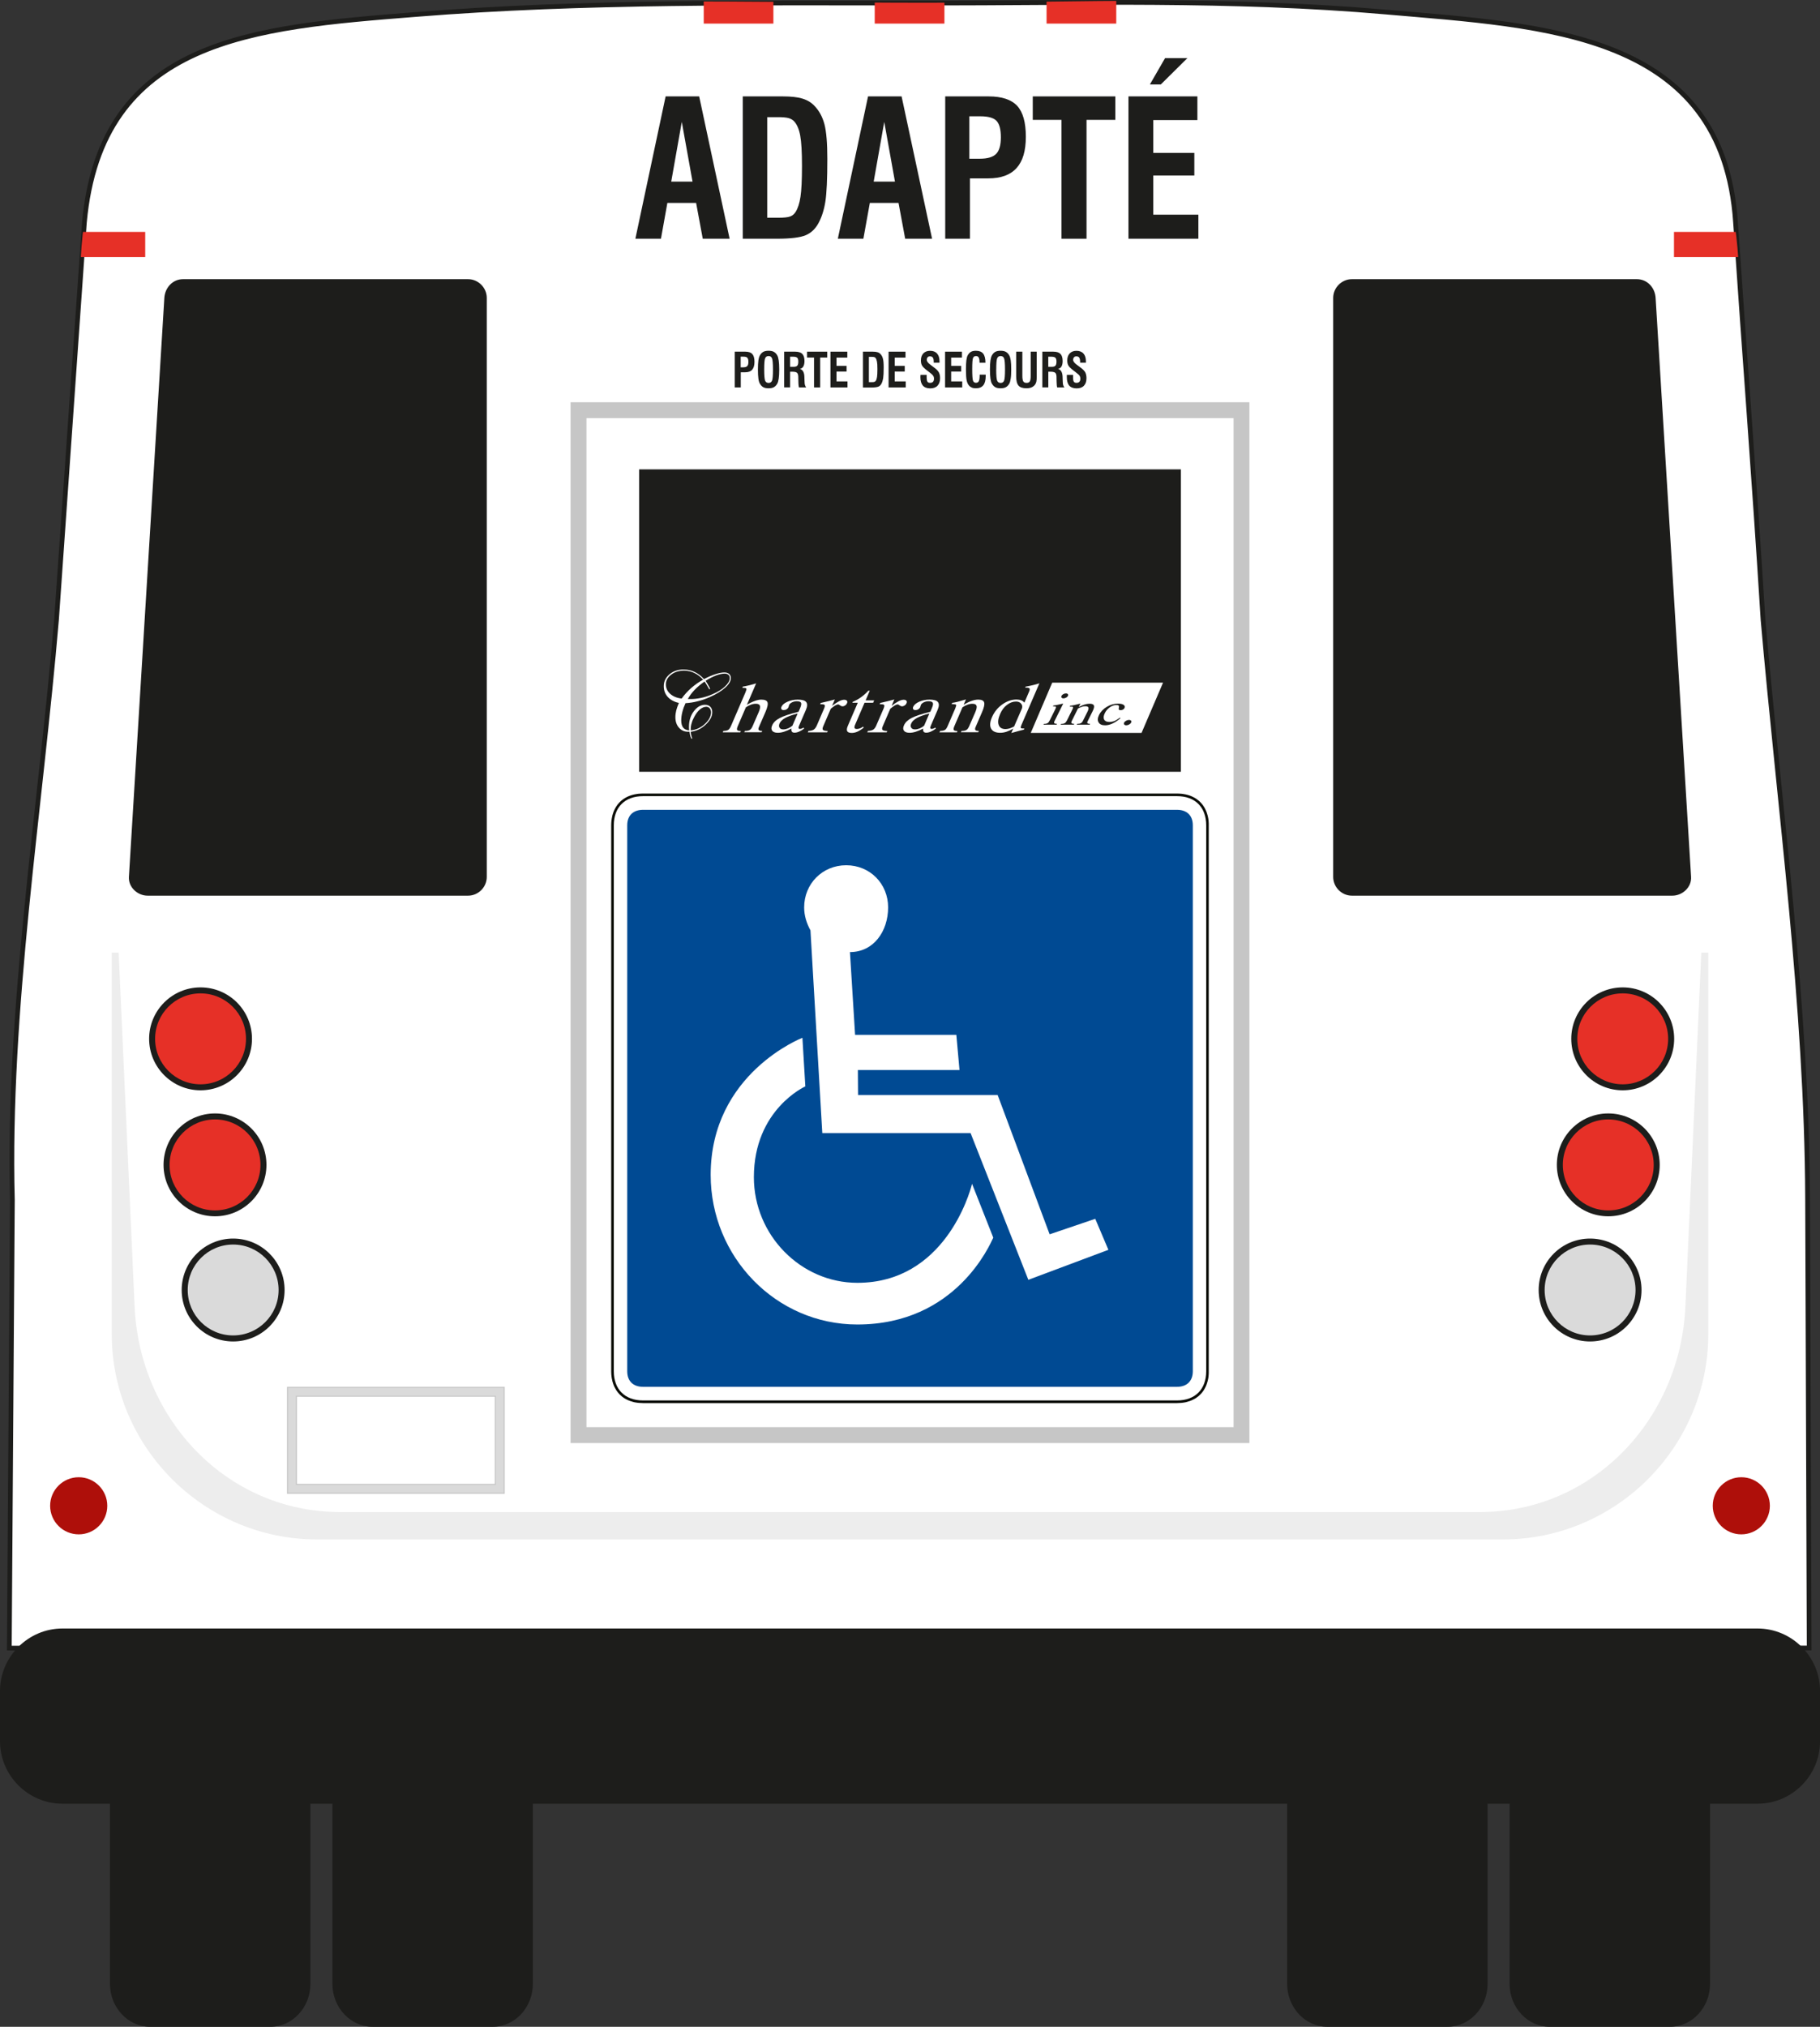 <svg xmlns="http://www.w3.org/2000/svg" xmlns:xlink="http://www.w3.org/1999/xlink" id="Calque_2" data-name="Calque 2" viewBox="0 0 386.27 429.95"><rect x="0" y="0" width="386.27" height="429.95" fill="#333333" stroke="none"/><defs><style>      .cls-1 {        stroke: #c6c6c6;      }      .cls-1, .cls-2 {        stroke-miterlimit: 2.61;        stroke-width: .22px;      }      .cls-1, .cls-2, .cls-3 {        fill: none;      }      .cls-4 {        stroke: #1d1d1b;        stroke-miterlimit: 10;      }      .cls-4, .cls-5, .cls-6 {        fill: #fff;      }      .cls-4, .cls-7, .cls-6, .cls-8, .cls-9, .cls-10, .cls-11, .cls-12, .cls-13 {        fill-rule: evenodd;      }      .cls-7 {        fill: #0a0c06;      }      .cls-8, .cls-14 {        fill: #e63027;      }      .cls-9 {        fill: #004a93;      }      .cls-2 {        stroke: #fff;      }      .cls-15, .cls-11 {        fill: #dadada;      }      .cls-10, .cls-16 {        fill: #1d1d1b;      }      .cls-17 {        clip-path: url(#clippath);      }      .cls-3 {        clip-rule: evenodd;      }      .cls-12 {        fill: #ae0f0a;      }      .cls-13 {        fill: #ededed;      }      .cls-18 {        fill: #c6c6c6;      }    </style><clipPath id="clippath"><path class="cls-3" d="M369.09,57.81C366.74,.19,324.85,5.91,294.07,2.47c-32.53-3.63-65.23-1.89-97.83-1.89-35.99,0-72.08-1.42-107.98,2.4-25.34,2.7-71.3-.27-71.24,56.91l352.08-2.08Z"></path></clipPath></defs><g id="Calque_1-2" data-name="Calque 1"><g><path class="cls-4" d="M1.98,349.62l381.99-.03-.34-95.5c-.15-40.69-5.92-82.06-9.45-122.59-1.94-31.06-3.9-55.71-5.84-84.37-2.73-40.33-40.3-41.62-74.28-44.58C261.46-.3,228.84,.66,196.23,.66c-35.99,0-71.99-.47-107.98,2.41C53.76,5.81,21.48,8.21,17.91,47.21l-5.92,84.29c-3.42,40.36-10.41,82.61-9.36,123.07l-.65,95.05Z"></path><path class="cls-13" d="M23.72,202.08H362.56v80.92c0,23.97-19.61,43.57-43.57,43.57H67.29c-23.97,0-43.57-19.59-43.57-43.57v-80.92Z"></path><path class="cls-6" d="M24.93,196.26H361.34l-3.64,80.92c-1.07,23.93-19.61,43.57-43.57,43.57H72.14c-23.95,0-42.49-19.63-43.57-43.57l-3.65-80.92Z"></path><path class="cls-10" d="M42.56,209.46c-6.02,0-10.91,4.89-10.91,10.91s4.88,10.92,10.91,10.92,10.92-4.89,10.92-10.92-4.88-10.91-10.92-10.91"></path><path class="cls-10" d="M344.4,209.46c6.02,0,10.92,4.89,10.92,10.91s-4.89,10.92-10.92,10.92-10.92-4.89-10.92-10.92,4.89-10.91,10.92-10.91"></path><path class="cls-10" d="M45.63,236.2c-6.02,0-10.92,4.88-10.92,10.91s4.89,10.91,10.92,10.91,10.92-4.88,10.92-10.91-4.88-10.91-10.92-10.91"></path><path class="cls-10" d="M341.33,236.2c6.03,0,10.92,4.88,10.92,10.91s-4.88,10.91-10.92,10.91-10.91-4.88-10.91-10.91,4.88-10.91,10.91-10.91"></path><path class="cls-10" d="M49.48,262.74c-6.02,0-10.92,4.89-10.92,10.92s4.89,10.91,10.92,10.91,10.92-4.88,10.92-10.91-4.88-10.92-10.92-10.92"></path><path class="cls-10" d="M337.47,262.74c6.03,0,10.92,4.89,10.92,10.92s-4.88,10.91-10.92,10.91-10.91-4.88-10.91-10.91,4.88-10.92,10.91-10.92"></path><rect class="cls-5" x="61.97" y="295.25" width="44.09" height="20.57"></rect><path class="cls-15" d="M105.12,296.19H62.91v18.7h42.21v-18.7Zm-43.15-1.88h45.04v22.46H61.02v-22.46h.95Z"></path><path class="cls-1" d="M105.12,296.19H62.91v18.7h42.21v-18.7Zm-43.15-1.88h45.04v22.46H61.02v-22.46h.95Z"></path><path class="cls-12" d="M369.57,313.37c-3.34,0-6.06,2.72-6.06,6.06s2.72,6.06,6.06,6.06,6.06-2.72,6.06-6.06-2.71-6.06-6.06-6.06"></path><path class="cls-12" d="M16.71,313.37c-3.35,0-6.07,2.72-6.07,6.06s2.72,6.06,6.07,6.06,6.06-2.72,6.06-6.06-2.72-6.06-6.06-6.06"></path><path class="cls-10" d="M31.85,429.95h25.52c4.68,0,8.51-4.09,8.51-9.09v-46.38H23.34v46.38c0,4.99,3.83,9.09,8.51,9.09"></path><path class="cls-10" d="M79.06,429.95h25.52c4.68,0,8.51-4.09,8.51-9.09v-46.38h-42.54v46.38c0,4.99,3.83,9.09,8.51,9.09"></path><path class="cls-10" d="M328.89,429.95h25.54c4.68,0,8.5-4.09,8.5-9.09v-46.38h-42.54v46.38c0,4.99,3.82,9.09,8.5,9.09"></path><path class="cls-10" d="M281.69,429.95h25.52c4.69,0,8.51-4.09,8.51-9.09v-46.38h-42.54v46.38c0,4.99,3.82,9.09,8.51,9.09"></path><path class="cls-10" d="M13.25,382.63H373.02c7.29,0,13.26-5.97,13.26-13.26v-10.65c0-7.29-5.99-13.26-13.26-13.26H13.25c-7.27,0-13.25,5.99-13.25,13.26v10.65c0,7.27,5.96,13.26,13.25,13.26"></path><path class="cls-16" d="M134.85,50.64l6.42-30.19h7.12l6.46,30.19h-5.7l-1.41-7.59h-6.1l-1.36,7.59h-5.42Zm7.61-12.12h4.52l-2.28-12.66-2.24,12.66Z"></path><path class="cls-16" d="M157.64,50.64V20.45h8.53c1.73,0,3.12,.15,4.14,.47,1.03,.31,1.88,.82,2.54,1.53,1,1.03,1.71,2.33,2.13,3.91,.41,1.58,.61,4.02,.61,7.35,0,4.28-.14,7.31-.42,9.08-.28,1.76-.77,3.27-1.44,4.51-.66,1.24-1.57,2.11-2.73,2.6-1.17,.49-3.19,.74-6.06,.74h-7.3Zm5.2-4.45h2.35c1.2,0,2.04-.09,2.51-.27,.48-.18,.86-.5,1.15-.95,.49-.78,.84-1.86,1.04-3.22,.21-1.37,.32-3.55,.32-6.56s-.13-5.06-.37-6.39c-.24-1.34-.66-2.34-1.26-3.02-.31-.34-.71-.58-1.19-.72-.49-.14-1.25-.21-2.29-.21h-2.27v21.33Z"></path><path class="cls-16" d="M177.82,50.64l6.41-30.19h7.12l6.47,30.19h-5.71l-1.41-7.59h-6.09l-1.37,7.59h-5.41Zm7.61-12.12h4.51l-2.27-12.66-2.24,12.66Z"></path><path class="cls-16" d="M200.61,50.64V20.45h9.2c2.81,0,4.83,.67,6.07,2,1.23,1.33,1.84,3.51,1.84,6.55s-.65,5.19-1.97,6.65c-1.31,1.46-3.32,2.19-6.02,2.19h-3.87v12.8h-5.26Zm5.13-16.97h2.21c1.65,0,2.81-.35,3.47-1.03,.67-.68,1-1.86,1-3.52s-.31-2.83-.92-3.48c-.61-.65-1.77-.97-3.48-.97h-2.29v9Z"></path><polygon class="cls-16" points="225.29 50.64 225.29 25.43 219.19 25.43 219.19 20.45 236.71 20.45 236.71 25.43 230.6 25.43 230.6 50.64 225.29 50.64"></polygon><path class="cls-16" d="M244.05,17.91l3.22-5.58h4.74l-5.64,5.58h-2.31Zm-4.55,32.72V20.45h14.63v5.02h-9.36v6.97h8.71v4.79h-8.71v8.31h9.57v5.1h-14.85Z"></path><path class="cls-16" d="M155.94,82.19v-7.59h2.25c.69,0,1.18,.17,1.48,.51,.3,.33,.46,.88,.46,1.64s-.17,1.31-.49,1.68c-.32,.37-.81,.54-1.47,.54h-.95v3.22h-1.29Zm1.26-4.27h.54c.41,0,.69-.09,.85-.26,.17-.18,.25-.47,.25-.89s-.08-.71-.23-.87c-.15-.17-.43-.24-.85-.24h-.56v2.26Z"></path><path class="cls-16" d="M160.86,78.39c0-.8,.03-1.45,.1-1.93,.07-.48,.18-.84,.33-1.09,.2-.35,.44-.59,.72-.74,.28-.15,.65-.22,1.11-.22s.82,.07,1.1,.22c.28,.15,.53,.39,.73,.74,.15,.25,.25,.61,.32,1.1,.07,.48,.11,1.12,.11,1.92s-.04,1.44-.11,1.92c-.07,.48-.17,.85-.32,1.1-.2,.35-.45,.59-.73,.74-.28,.15-.64,.22-1.1,.22s-.83-.07-1.11-.22c-.28-.15-.53-.4-.72-.74-.16-.24-.26-.6-.33-1.09-.07-.48-.1-1.13-.1-1.93m1.33,0c0,1.25,.07,2.03,.19,2.36,.14,.32,.38,.48,.74,.48s.6-.16,.73-.47c.14-.32,.2-1.11,.2-2.37s-.07-2.06-.2-2.37c-.14-.33-.37-.49-.73-.49s-.61,.16-.74,.49c-.13,.32-.19,1.11-.19,2.37Z"></path><path class="cls-16" d="M166.43,82.19v-7.59h2.33c.69,0,1.21,.16,1.51,.47,.31,.31,.47,.82,.47,1.52,0,.49-.09,.88-.25,1.16-.17,.28-.41,.45-.73,.5,.61,.17,.94,.74,.96,1.7v.1l.04,1c0,.29,.04,.52,.1,.69,.06,.18,.14,.32,.25,.45h-1.54c-.04-.13-.06-.28-.08-.45-.02-.18-.04-.42-.04-.74l-.02-.79v-.2c0-.44-.09-.75-.25-.91-.18-.17-.53-.25-1.05-.25h-.44v3.33h-1.26Zm1.26-4.38h.74c.38,0,.64-.08,.79-.25,.15-.17,.21-.46,.21-.88,0-.38-.08-.64-.23-.79-.17-.15-.46-.22-.88-.22h-.63v2.15Z"></path><polygon class="cls-16" points="172.77 82.19 172.77 75.85 171.28 75.85 171.28 74.6 175.57 74.6 175.57 75.85 174.07 75.85 174.07 82.19 172.77 82.19"></polygon><polygon class="cls-16" points="176.25 82.19 176.25 74.6 179.83 74.6 179.83 75.86 177.54 75.86 177.54 77.61 179.67 77.61 179.67 78.82 177.54 78.82 177.54 80.91 179.87 80.91 179.87 82.19 176.25 82.19"></polygon><path class="cls-16" d="M183.15,82.19v-7.59h2.09c.43,0,.77,.04,1.01,.12,.25,.08,.47,.21,.62,.39,.25,.26,.42,.58,.52,.98,.11,.39,.16,1.01,.16,1.85,0,1.08-.04,1.84-.11,2.29-.07,.44-.19,.82-.35,1.14-.17,.31-.38,.53-.66,.65-.29,.12-.79,.19-1.49,.19h-1.78Zm1.28-1.12h.57c.29,0,.49-.03,.6-.07,.13-.04,.21-.13,.29-.24,.12-.19,.2-.47,.25-.81,.05-.35,.08-.89,.08-1.65s-.03-1.28-.1-1.61c-.06-.33-.16-.59-.3-.76-.08-.09-.18-.15-.29-.18s-.31-.05-.56-.05h-.56v5.37Z"></path><polygon class="cls-16" points="188.59 82.19 188.59 74.6 192.18 74.6 192.18 75.86 189.89 75.86 189.89 77.61 192.02 77.61 192.02 78.82 189.89 78.82 189.89 80.91 192.23 80.91 192.23 82.19 188.59 82.19"></polygon><path class="cls-16" d="M195.37,79.52h1.3v.49c0,.47,.06,.79,.16,.95,.11,.17,.29,.25,.56,.25s.49-.07,.63-.22c.14-.15,.21-.38,.21-.67,0-.22-.05-.42-.15-.58-.11-.17-.32-.37-.65-.63l-.66-.51c-.57-.44-.94-.79-1.09-1.08-.16-.28-.23-.64-.23-1.06,0-.64,.18-1.14,.52-1.5,.35-.36,.83-.54,1.43-.54,.64,0,1.14,.19,1.48,.58,.35,.39,.52,.94,.52,1.66v.17s0,.07,0,.11h-1.23v-.2c0-.41-.06-.71-.19-.88-.13-.18-.32-.27-.6-.27-.21,0-.38,.06-.5,.2-.12,.13-.18,.32-.18,.55,0,.32,.26,.67,.8,1.06h0s.72,.54,.72,.54c.51,.37,.85,.72,1.03,1.04,.18,.33,.27,.75,.27,1.25,0,.69-.19,1.22-.55,1.6s-.88,.56-1.55,.56-1.22-.2-1.56-.59c-.34-.4-.52-1-.52-1.81,0-.08,0-.22,.02-.42v-.03Z"></path><polygon class="cls-16" points="200.58 82.19 200.58 74.6 204.16 74.6 204.16 75.86 201.87 75.86 201.87 77.61 204 77.61 204 78.82 201.87 78.82 201.87 80.91 204.22 80.91 204.22 82.19 200.58 82.19"></polygon><path class="cls-16" d="M207.94,79.48h1.26s0,.08,0,.15v.15c0,.88-.17,1.53-.51,1.95-.34,.42-.86,.64-1.56,.64-.33,0-.61-.04-.86-.14-.23-.1-.44-.24-.61-.44-.23-.26-.4-.62-.5-1.09-.1-.46-.15-1.26-.15-2.4,0-.78,.04-1.4,.09-1.87,.06-.46,.15-.8,.27-1.03,.19-.35,.42-.6,.69-.76,.27-.16,.63-.23,1.06-.23,.7,0,1.22,.2,1.54,.6,.32,.4,.49,1.05,.49,1.93h-1.26v-.19c0-.41-.07-.72-.18-.92-.13-.2-.3-.3-.56-.3-.31,0-.53,.14-.64,.42-.11,.27-.17,1.05-.17,2.31,0,1.37,.06,2.2,.17,2.5,.11,.3,.32,.44,.63,.44,.28,0,.49-.12,.6-.35,.12-.23,.18-.66,.18-1.28v-.11Z"></path><path class="cls-16" d="M210.1,78.39c0-.8,.04-1.45,.11-1.93,.07-.48,.18-.84,.32-1.09,.2-.35,.44-.59,.72-.74,.28-.15,.65-.22,1.11-.22s.83,.07,1.1,.22c.28,.15,.53,.39,.73,.74,.15,.25,.25,.61,.33,1.1,.07,.48,.1,1.12,.1,1.92s-.03,1.44-.11,1.92c-.07,.48-.17,.85-.32,1.1-.2,.35-.45,.59-.73,.74-.27,.15-.64,.22-1.1,.22s-.83-.07-1.11-.22c-.28-.15-.52-.4-.72-.74-.15-.24-.25-.6-.32-1.09-.07-.48-.11-1.13-.11-1.93m1.33,0c0,1.25,.07,2.03,.2,2.36,.14,.32,.38,.48,.74,.48s.6-.16,.73-.47c.13-.32,.2-1.11,.2-2.37s-.07-2.06-.2-2.37c-.13-.33-.37-.49-.73-.49s-.6,.16-.74,.49c-.13,.32-.19,1.11-.19,2.37Z"></path><path class="cls-16" d="M215.68,74.6h1.3v5.12c0,.58,.07,.98,.2,1.19,.13,.21,.36,.31,.69,.31s.56-.1,.69-.31c.14-.21,.19-.61,.19-1.21v-5.1h1.28v5.24c0,.51-.02,.88-.08,1.12-.05,.23-.14,.44-.26,.61-.19,.27-.44,.46-.74,.6-.31,.13-.67,.2-1.1,.2-.79,0-1.35-.19-1.68-.57-.33-.38-.5-1.03-.5-1.97v-5.24Z"></path><path class="cls-16" d="M221.22,82.19v-7.59h2.33c.7,0,1.21,.16,1.51,.47,.31,.31,.47,.82,.47,1.52,0,.49-.08,.88-.25,1.16-.17,.28-.41,.45-.73,.5,.62,.17,.94,.74,.97,1.7v.1l.04,1c0,.29,.04,.52,.1,.69,.06,.18,.15,.32,.25,.45h-1.54c-.04-.13-.06-.28-.08-.45-.02-.18-.03-.42-.04-.74l-.02-.79v-.2c0-.44-.08-.75-.25-.91-.17-.17-.53-.25-1.05-.25h-.44v3.33h-1.26Zm1.26-4.38h.74c.38,0,.64-.08,.79-.25,.15-.17,.21-.46,.21-.88,0-.38-.08-.64-.23-.79-.17-.15-.46-.22-.88-.22h-.63v2.15Z"></path><path class="cls-16" d="M226.43,79.52h1.31v.49c0,.47,.05,.79,.16,.95,.11,.17,.29,.25,.56,.25s.48-.07,.62-.22c.15-.15,.21-.38,.21-.67,0-.22-.05-.42-.15-.58-.1-.17-.31-.37-.65-.63l-.66-.51c-.58-.44-.94-.79-1.09-1.08-.16-.28-.23-.64-.23-1.06,0-.64,.18-1.14,.53-1.5,.34-.36,.82-.54,1.43-.54s1.14,.19,1.48,.58c.35,.39,.52,.94,.52,1.66v.17s0,.07,0,.11h-1.23v-.2c0-.41-.07-.71-.19-.88-.13-.18-.33-.27-.61-.27-.2,0-.37,.06-.49,.2-.12,.13-.19,.32-.19,.55,0,.32,.27,.67,.8,1.06,0,0,0,0,.02,.01l.71,.53c.51,.37,.86,.72,1.04,1.04,.17,.33,.26,.75,.26,1.25,0,.69-.18,1.22-.54,1.6-.36,.38-.88,.56-1.56,.56s-1.22-.2-1.56-.59c-.34-.4-.51-1-.51-1.81,0-.08,0-.22,0-.42v-.03Z"></path><rect class="cls-5" x="122.78" y="87.02" width="140.71" height="217.42"></rect><path class="cls-18" d="M261.81,88.7H124.47v214.05h137.34V88.7Zm-139.03-3.37h142.39v220.79H121.09V85.33h1.69Z"></path><rect class="cls-16" x="135.65" y="99.57" width="114.98" height="64.15"></rect><polygon class="cls-7" points="249.81 297.65 136.47 297.65 136.1 297.63 135.71 297.61 135.35 297.58 135 297.53 134.66 297.47 134.32 297.38 134 297.28 133.68 297.18 133.37 297.06 133.07 296.92 132.79 296.77 132.52 296.62 132.25 296.43 132 296.25 131.76 296.03 131.53 295.82 131.32 295.59 131.11 295.35 130.93 295.1 130.75 294.84 130.59 294.55 130.44 294.28 130.3 293.98 130.18 293.67 130.08 293.36 129.98 293.03 129.91 292.69 129.84 292.36 129.79 292 129.75 291.64 129.73 291.28 129.72 290.9 129.72 175.08 129.73 174.71 129.75 174.34 129.79 173.98 129.84 173.63 129.91 173.29 129.98 172.95 130.08 172.63 130.18 172.31 130.3 172.01 130.44 171.71 130.59 171.42 130.75 171.15 130.93 170.88 131.11 170.63 131.32 170.39 131.53 170.16 131.76 169.94 132 169.74 132.25 169.55 132.52 169.37 132.79 169.21 133.07 169.06 133.37 168.92 133.68 168.8 134 168.69 134.32 168.6 134.66 168.52 135 168.46 135.35 168.4 135.71 168.37 136.1 168.35 136.47 168.34 249.81 168.34 250.19 168.35 250.55 168.37 250.92 168.4 251.27 168.46 251.61 168.52 251.95 168.6 252.27 168.69 252.6 168.8 252.9 168.92 253.19 169.06 253.48 169.21 253.76 169.37 254.02 169.55 254.27 169.74 254.52 169.94 254.74 170.16 254.96 170.39 255.16 170.63 255.35 170.88 255.52 171.15 255.69 171.42 255.83 171.71 255.97 172.01 256.09 172.31 256.19 172.63 256.29 172.95 256.37 173.29 256.44 173.63 256.49 173.98 256.52 174.34 256.54 174.71 256.54 175.08 256.54 290.9 256.54 291.28 256.52 291.64 256.49 292 256.44 292.36 256.37 292.69 256.29 293.03 256.19 293.36 256.09 293.67 255.97 293.98 255.83 294.28 255.69 294.55 255.52 294.84 255.35 295.1 255.16 295.35 254.96 295.59 254.74 295.82 254.52 296.03 254.27 296.25 254.02 296.43 253.76 296.62 253.48 296.77 253.19 296.92 252.9 297.06 252.6 297.18 252.27 297.28 251.95 297.38 251.61 297.47 251.27 297.53 250.92 297.58 250.55 297.61 250.19 297.63 249.81 297.65"></polygon><path class="cls-6" d="M249.81,297.08h-113.33c-3.88,0-6.21-2.37-6.21-6.19v-115.81c0-3.82,2.33-6.19,6.21-6.19h113.33c3.86,0,6.19,2.37,6.19,6.19v115.81c0,3.82-2.33,6.19-6.19,6.19"></path><path class="cls-9" d="M249.81,294.19h-113.33c-2.07,0-3.36-1.18-3.36-3.3v-115.81c0-2.11,1.3-3.29,3.36-3.29h113.33c2.06,0,3.35,1.18,3.35,3.29v115.81c0,2.12-1.3,3.3-3.35,3.3"></path><path class="cls-6" d="M170.28,220.16s-19.45,7.53-19.45,29.08c0,17.36,13.83,31.73,31.13,31.73,21,0,28.18-17.05,28.85-18.42l-4.51-11.43c-.5,2.13-5.94,21.01-24.33,21.01-12.03,0-21.97-10.13-21.97-22.4,0-14.39,10.92-19.27,10.92-19.27l-.62-10.32Z"></path><path class="cls-6" d="M232.46,258.55l-9.69,3.29-11.03-29.54h-29.63l-.04-5.31h21.57l-.67-7.46h-21.49l-1.09-17.56c5.06,0,8.1-4.45,8.1-9.48s-3.85-8.94-8.9-8.94-8.92,3.93-8.92,8.94c0,1.77,.53,3.39,1.34,4.88l2.51,42.99h31.47l12.26,31.13,16.99-6.36-2.79-6.58Z"></path><g class="cls-17"><rect class="cls-14" x="185.65" y="-.33" width="14.79" height="5.34"></rect><rect class="cls-14" x="149.36" y="-.33" width="14.78" height="5.34"></rect><rect class="cls-14" x="222.12" y="-.33" width="14.79" height="5.34"></rect><rect class="cls-14" x="16.03" y="49.19" width="14.79" height="5.34"></rect><rect class="cls-14" x="355.28" y="49.19" width="14.79" height="5.34"></rect></g><path class="cls-8" d="M42.56,210.73c-5.32,0-9.64,4.32-9.64,9.64s4.32,9.65,9.64,9.65,9.65-4.32,9.65-9.65-4.32-9.64-9.65-9.64"></path><path class="cls-8" d="M344.4,210.73c5.32,0,9.64,4.32,9.64,9.64s-4.32,9.65-9.64,9.65-9.64-4.32-9.64-9.65,4.32-9.64,9.64-9.64"></path><path class="cls-8" d="M45.63,237.47c-5.32,0-9.64,4.32-9.64,9.65s4.32,9.65,9.64,9.65,9.65-4.32,9.65-9.65-4.32-9.65-9.65-9.65"></path><path class="cls-8" d="M341.33,237.47c5.32,0,9.65,4.32,9.65,9.65s-4.33,9.65-9.65,9.65-9.64-4.32-9.64-9.65,4.32-9.65,9.64-9.65"></path><path class="cls-11" d="M49.48,264.01c-5.32,0-9.64,4.32-9.64,9.65s4.32,9.63,9.64,9.63,9.65-4.31,9.65-9.63-4.32-9.65-9.65-9.65"></path><path class="cls-11" d="M337.47,264.01c5.32,0,9.65,4.32,9.65,9.65s-4.33,9.63-9.65,9.63-9.64-4.31-9.64-9.63,4.32-9.65,9.64-9.65"></path><path class="cls-10" d="M99.33,190H31.33c-2.15,0-4.1-1.79-3.97-3.97l7.52-122.84c.14-2.18,1.78-3.97,3.97-3.97h60.49c2.18,0,3.97,1.83,3.97,3.97v122.84c0,2.16-1.79,3.97-3.97,3.97"></path><path class="cls-10" d="M286.93,190h68.01c2.14,0,4.1-1.79,3.97-3.97l-7.53-122.84c-.13-2.18-1.78-3.97-3.97-3.97h-60.49c-2.18,0-3.97,1.83-3.97,3.97v122.84c0,2.16,1.8,3.97,3.97,3.97"></path><polygon class="cls-6" points="223.39 144.93 246.67 144.93 242.2 155.37 218.93 155.37 223.39 144.93"></polygon><polygon class="cls-2" points="223.39 144.93 246.67 144.93 242.2 155.37 218.93 155.37 223.39 144.93"></polygon><path class="cls-5" d="M144.06,149.11c-.99-.22-1.78-.65-2.36-1.29-.56-.63-.83-1.4-.82-2.29,0-1,.43-1.83,1.24-2.51,.82-.68,1.82-1.01,3.01-.99,.84,.01,1.6,.18,2.28,.51,.7,.32,1.36,.82,2.01,1.52,.85-.45,1.65-.8,2.42-1.04,.77-.26,1.39-.37,1.91-.37,.44,0,.78,.12,1.01,.33,.23,.21,.35,.49,.35,.87,0,.64-.41,1.33-1.21,2.04-.79,.71-1.88,1.38-3.29,2-.87,.38-1.72,.68-2.57,.88-.84,.22-1.71,.35-2.55,.4-.29,.62-.51,1.23-.67,1.86-.16,.62-.23,1.19-.24,1.72,0,.69,.12,1.21,.4,1.58,.27,.36,.7,.56,1.29,.61,0-.18-.03-.35-.04-.49,0-.15,0-.29,0-.41,.02-1.27,.38-2.34,1.07-3.22,.7-.89,1.49-1.33,2.38-1.31,.46,0,.83,.16,1.1,.45,.26,.28,.39,.66,.38,1.15,0,.88-.47,1.73-1.37,2.59-.91,.87-1.96,1.37-3.19,1.54,0,.3,.07,.6,.16,.91,.1,.31,.14,.48,.14,.48,0,.02,0,.06,0,.07-.02,.01-.05,.01-.08,.01-.08,0-.16-.14-.26-.42-.1-.27-.17-.63-.23-1.06h-.34c-.78-.01-1.42-.31-1.92-.9-.5-.58-.74-1.34-.73-2.25,0-.46,.08-.94,.19-1.41,.14-.49,.31-1.01,.56-1.57m2.51,5.84c1.12-.11,2.13-.56,2.98-1.35,.88-.81,1.32-1.62,1.33-2.46,0-.35-.1-.63-.27-.86-.18-.21-.42-.33-.71-.34-.45,0-.9,.17-1.33,.52-.43,.35-.85,.87-1.21,1.54-.26,.47-.47,.92-.58,1.36-.15,.44-.21,.89-.21,1.33v.25Zm-.64-6.65h.32c.83,.02,1.63-.06,2.46-.23,.82-.17,1.63-.42,2.46-.79,1.11-.47,2.01-1.01,2.67-1.65,.67-.63,1-1.21,1.01-1.74,0-.32-.08-.56-.27-.72-.19-.17-.46-.26-.8-.26-.51,0-1.12,.12-1.81,.38-.7,.26-1.45,.64-2.24,1.14,.31,.5,.55,.89,.69,1.17,.16,.28,.24,.45,.24,.52,0,.03-.02,.06-.03,.09-.03,.01-.05,.03-.06,.03-.07,0-.19-.2-.4-.58-.21-.39-.44-.75-.67-1.08-.83,.58-1.55,1.19-2.14,1.8-.58,.62-1.06,1.27-1.42,1.94Zm-1.29-.1c.59-.83,1.26-1.56,2.03-2.24,.78-.68,1.62-1.28,2.53-1.77-.58-.64-1.21-1.11-1.87-1.42-.65-.32-1.35-.48-2.12-.49-1.1-.01-2.04,.25-2.77,.83-.76,.56-1.14,1.25-1.15,2.07,0,.77,.29,1.45,.9,2,.62,.56,1.43,.9,2.45,1.02Z"></path><path class="cls-5" d="M153.4,155.33l.12-.27c.48-.02,.82-.09,1.03-.22,.21-.13,.42-.43,.62-.9l3.05-7.08c.18-.43,.24-.69,.18-.79-.06-.1-.25-.15-.59-.15h-.27l.12-.27c.29-.04,.66-.11,1.11-.22,.47-.11,1.02-.26,1.71-.46l-1.96,4.54c.62-.37,1.19-.64,1.69-.82,.51-.18,.95-.28,1.34-.28,.75,0,1.2,.19,1.34,.57,.14,.39,0,1.08-.45,2.1l-1.34,3.09c-.15,.33-.17,.56-.07,.69,.1,.13,.34,.19,.74,.2l-.12,.27h-3.69l.13-.27c.48,0,.83-.08,1.04-.21,.22-.13,.42-.39,.58-.76l1.31-3.01c.27-.64,.37-1.11,.26-1.38-.1-.27-.38-.41-.88-.41-.32,0-.66,.06-1.01,.19-.36,.13-.72,.32-1.09,.57l-1.71,3.97c-.18,.41-.22,.7-.14,.83,.09,.15,.36,.22,.79,.23l-.11,.27h-3.73Z"></path><path class="cls-5" d="M167.99,154.54c-.58,.31-1.12,.54-1.6,.69-.48,.15-.91,.22-1.31,.22-.57,0-.97-.15-1.19-.43-.21-.29-.22-.68,0-1.16,.26-.6,.79-1.12,1.58-1.53,.79-.42,2.13-.87,4.01-1.34l.34-.78c.23-.54,.29-.92,.19-1.13-.11-.21-.4-.32-.91-.32-.35,0-.69,.08-1,.23-.32,.16-.53,.35-.62,.56,0,.02-.02,.08-.05,.19-.02,.11-.05,.2-.09,.28-.08,.18-.2,.32-.4,.44-.19,.12-.39,.17-.61,.17s-.39-.06-.47-.19c-.09-.12-.09-.29,0-.51,.18-.41,.59-.77,1.27-1.07,.68-.31,1.41-.45,2.18-.45,.93,0,1.52,.17,1.8,.53,.28,.35,.25,.91-.07,1.66l-1.44,3.33c-.11,.25-.14,.42-.12,.53,.03,.11,.13,.16,.29,.16,.13,0,.24-.02,.36-.06,.12-.04,.25-.11,.43-.21l.11,.2c-.35,.28-.71,.5-1.07,.65-.36,.16-.68,.23-.97,.23-.26,0-.45-.07-.56-.22-.1-.14-.12-.38-.08-.7m.2-.58l1.11-2.58c-1.17,.31-2.05,.63-2.66,.96-.6,.34-.99,.72-1.19,1.16-.15,.36-.15,.66,0,.9,.15,.24,.42,.36,.8,.36,.31,0,.64-.07,1-.21,.35-.15,.66-.34,.94-.58Z"></path><path class="cls-5" d="M171.45,155.33l.12-.27c.51-.03,.89-.12,1.14-.29,.25-.17,.47-.46,.66-.9l1.5-3.49c.18-.41,.23-.69,.16-.81-.08-.12-.31-.18-.71-.18h-.26l.13-.27c.67-.15,1.25-.29,1.73-.41,.49-.12,.91-.23,1.27-.33l-.59,1.35c.58-.44,1.06-.76,1.49-.98,.42-.21,.78-.31,1.07-.31,.27,0,.47,.07,.57,.2,.13,.14,.14,.31,.04,.52-.08,.2-.21,.36-.39,.48-.17,.12-.35,.19-.55,.19s-.37-.07-.54-.2-.29-.2-.38-.2c-.17,0-.38,.07-.62,.21-.24,.14-.57,.38-.97,.71l-1.58,3.67c-.18,.4-.2,.67-.08,.81,.13,.15,.47,.23,1.02,.25l-.12,.27h-4.12Z"></path><path class="cls-5" d="M180.9,149.08l.08-.19c.63-.27,1.22-.59,1.77-.99,.55-.39,1.06-.85,1.53-1.37h.31l-.88,2.05h1.82l-.22,.5h-1.82l-1.96,4.55c-.17,.38-.21,.63-.17,.78,.06,.16,.22,.23,.51,.23,.2,0,.4-.04,.62-.12,.22-.08,.45-.2,.7-.37l.13,.2c-.49,.4-.94,.68-1.34,.86-.4,.18-.8,.27-1.2,.27-.52,0-.84-.12-.98-.38-.13-.25-.07-.65,.17-1.19l2.08-4.83h-1.15Z"></path><path class="cls-5" d="M184.08,155.33l.11-.27c.52-.03,.9-.12,1.15-.29,.25-.17,.47-.46,.65-.9l1.51-3.49c.18-.41,.23-.69,.16-.81-.08-.12-.31-.18-.71-.18h-.26l.12-.27c.68-.15,1.26-.29,1.73-.41,.49-.12,.91-.23,1.27-.33l-.58,1.35c.56-.44,1.06-.76,1.49-.98s.78-.31,1.07-.31c.27,0,.47,.07,.57,.2,.12,.14,.14,.31,.04,.52-.08,.2-.21,.36-.39,.48-.17,.12-.35,.19-.55,.19s-.37-.07-.54-.2c-.17-.14-.29-.2-.38-.2-.18,0-.38,.07-.62,.21-.24,.14-.56,.38-.97,.71l-1.58,3.67c-.18,.4-.2,.67-.08,.81,.13,.15,.47,.23,1.02,.25l-.12,.27h-4.12Z"></path><path class="cls-5" d="M195.96,154.54c-.59,.31-1.12,.54-1.61,.69-.47,.15-.91,.22-1.3,.22-.58,0-.98-.15-1.19-.43-.22-.29-.22-.68,0-1.16,.26-.6,.79-1.12,1.57-1.53,.8-.42,2.13-.87,4.02-1.34l.33-.78c.24-.54,.3-.92,.19-1.13-.11-.21-.41-.32-.91-.32-.36,0-.69,.08-1.01,.23-.31,.16-.52,.35-.61,.56,0,.02-.02,.08-.05,.19-.03,.11-.05,.2-.09,.28-.08,.18-.21,.32-.4,.44-.19,.12-.4,.17-.61,.17-.23,0-.39-.06-.47-.19-.09-.12-.09-.29,0-.51,.18-.41,.59-.77,1.27-1.07,.68-.31,1.41-.45,2.18-.45,.93,0,1.52,.17,1.8,.53,.27,.35,.25,.91-.08,1.66l-1.43,3.33c-.11,.25-.15,.42-.12,.53s.13,.16,.29,.16c.13,0,.24-.02,.35-.06,.12-.04,.26-.11,.43-.21l.12,.2c-.35,.28-.71,.5-1.07,.65-.36,.16-.68,.23-.98,.23-.26,0-.45-.07-.56-.22-.1-.14-.13-.38-.08-.7m.2-.58l1.11-2.58c-1.17,.31-2.06,.63-2.66,.96-.6,.34-1,.72-1.19,1.16-.16,.36-.16,.66,0,.9,.15,.24,.41,.36,.8,.36,.3,0,.64-.07,1-.21,.35-.15,.66-.34,.94-.58Z"></path><path class="cls-5" d="M199.4,155.33l.12-.27c.48-.02,.82-.09,1.03-.22,.21-.13,.42-.43,.61-.9l1.57-3.64c.18-.43,.25-.69,.18-.79-.07-.09-.28-.14-.64-.14h-.3l.12-.27c.31-.04,.68-.11,1.12-.22,.44-.11,1.04-.28,1.8-.51l-.5,1.14c.63-.38,1.2-.66,1.71-.83,.5-.18,.96-.27,1.38-.27,.72,0,1.14,.19,1.27,.59,.13,.39-.02,1.08-.45,2.08l-1.34,3.09c-.15,.33-.17,.56-.07,.69,.09,.13,.34,.19,.74,.2l-.12,.27h-3.69l.13-.27c.48,0,.82-.08,1.04-.21,.22-.13,.41-.39,.57-.76l1.31-3.01c.27-.64,.37-1.11,.26-1.38-.1-.27-.38-.41-.88-.41-.32,0-.66,.06-1.01,.19-.36,.13-.72,.32-1.09,.57l-1.71,3.97c-.18,.41-.22,.7-.14,.83,.09,.15,.35,.22,.79,.23l-.11,.27h-3.73Z"></path><path class="cls-5" d="M214.64,155.5l.41-.95c-.51,.31-.99,.53-1.44,.68-.45,.15-.9,.22-1.33,.22-.97,0-1.62-.3-1.94-.9-.31-.59-.25-1.39,.19-2.4,.48-1.11,1.2-2.01,2.18-2.71,.98-.7,1.98-1.05,3.02-1.05,.39,0,.72,.06,1.01,.17,.28,.12,.51,.28,.67,.5l.98-2.3c.16-.36,.19-.58,.11-.71-.1-.12-.33-.18-.73-.18h-.18l.09-.21c.59-.11,1.13-.22,1.62-.34,.5-.12,.93-.24,1.3-.37l-3.81,8.83c-.15,.33-.19,.54-.14,.63,.06,.08,.21,.13,.48,.13h.28l-.11,.25c-.5,.11-1.3,.32-2.42,.64l-.25,.07Zm.6-1.41l1.62-3.73c.17-.39,.12-.74-.12-1.06-.25-.33-.62-.48-1.1-.48-.67,0-1.32,.24-1.94,.72-.61,.47-1.09,1.11-1.42,1.88-.43,.98-.54,1.77-.32,2.36,.2,.59,.69,.88,1.45,.88,.27,0,.57-.05,.88-.14,.32-.1,.63-.24,.96-.42Z"></path><path class="cls-16" d="M225.3,147.62c.07-.15,.2-.27,.37-.37,.18-.1,.37-.15,.57-.15,.18,0,.31,.05,.4,.15,.08,.11,.09,.22,.02,.37-.08,.15-.2,.27-.39,.37-.18,.1-.36,.16-.55,.16s-.32-.05-.41-.16c-.08-.1-.09-.22,0-.37m-3.86,6.12l.1-.18c.36,0,.61-.06,.77-.15,.16-.08,.31-.28,.46-.57l1.19-2.39c.14-.28,.18-.45,.14-.51-.05-.05-.2-.09-.45-.09h-.19l.09-.18c.23-.02,.53-.07,.88-.15,.35-.07,.76-.17,1.22-.28l-1.8,3.62c-.15,.28-.18,.47-.11,.55,.07,.08,.26,.13,.58,.14l-.09,.18h-2.78Z"></path><path class="cls-16" d="M225.11,153.74l.09-.18c.36,0,.61-.06,.77-.15,.16-.08,.31-.28,.47-.57l1.16-2.34c.14-.28,.18-.45,.13-.51-.05-.06-.2-.09-.47-.09h-.23l.09-.18c.23-.02,.52-.08,.85-.14,.32-.07,.76-.18,1.33-.33l-.36,.74c.47-.25,.89-.42,1.26-.54,.37-.11,.71-.17,1.03-.17,.53,0,.84,.13,.94,.38,.1,.25,0,.7-.34,1.34l-.98,1.98c-.11,.21-.12,.36-.05,.44,.08,.08,.25,.13,.56,.13l-.09,.18h-2.74l.1-.18c.35,0,.6-.05,.77-.14s.31-.25,.43-.49l.97-1.94c.2-.41,.27-.71,.2-.89-.08-.18-.29-.27-.65-.27-.24,0-.5,.04-.76,.13s-.54,.2-.81,.36l-1.27,2.55c-.14,.27-.17,.45-.1,.54,.07,.09,.26,.14,.58,.15l-.08,.18h-2.78Z"></path><path class="cls-16" d="M237.66,152.24l.16,.1c-.59,.51-1.16,.9-1.7,1.14-.54,.25-1.05,.38-1.57,.38-.69,0-1.15-.2-1.39-.62-.25-.42-.21-.95,.1-1.58,.35-.71,.91-1.28,1.66-1.73,.75-.45,1.54-.67,2.37-.67,.54,0,.93,.09,1.18,.26,.25,.18,.31,.41,.18,.69-.07,.14-.18,.24-.32,.32-.15,.08-.31,.12-.51,.12-.18,0-.28-.04-.34-.11-.06-.07-.06-.2-.02-.4,.06-.21,.05-.37-.04-.45-.09-.09-.25-.13-.5-.13-.46,0-.92,.16-1.37,.48-.46,.32-.82,.73-1.06,1.23-.28,.56-.33,1.01-.16,1.36,.19,.35,.56,.52,1.11,.52,.36,0,.72-.07,1.07-.2,.34-.14,.73-.38,1.16-.7"></path><path class="cls-16" d="M238.59,153.29c.08-.16,.21-.29,.42-.4,.19-.11,.4-.17,.59-.17,.21,0,.36,.05,.45,.17,.09,.11,.1,.24,0,.4-.07,.16-.21,.29-.41,.4-.19,.11-.4,.17-.6,.17s-.35-.06-.44-.17c-.09-.11-.1-.24-.02-.4"></path></g></g></svg>